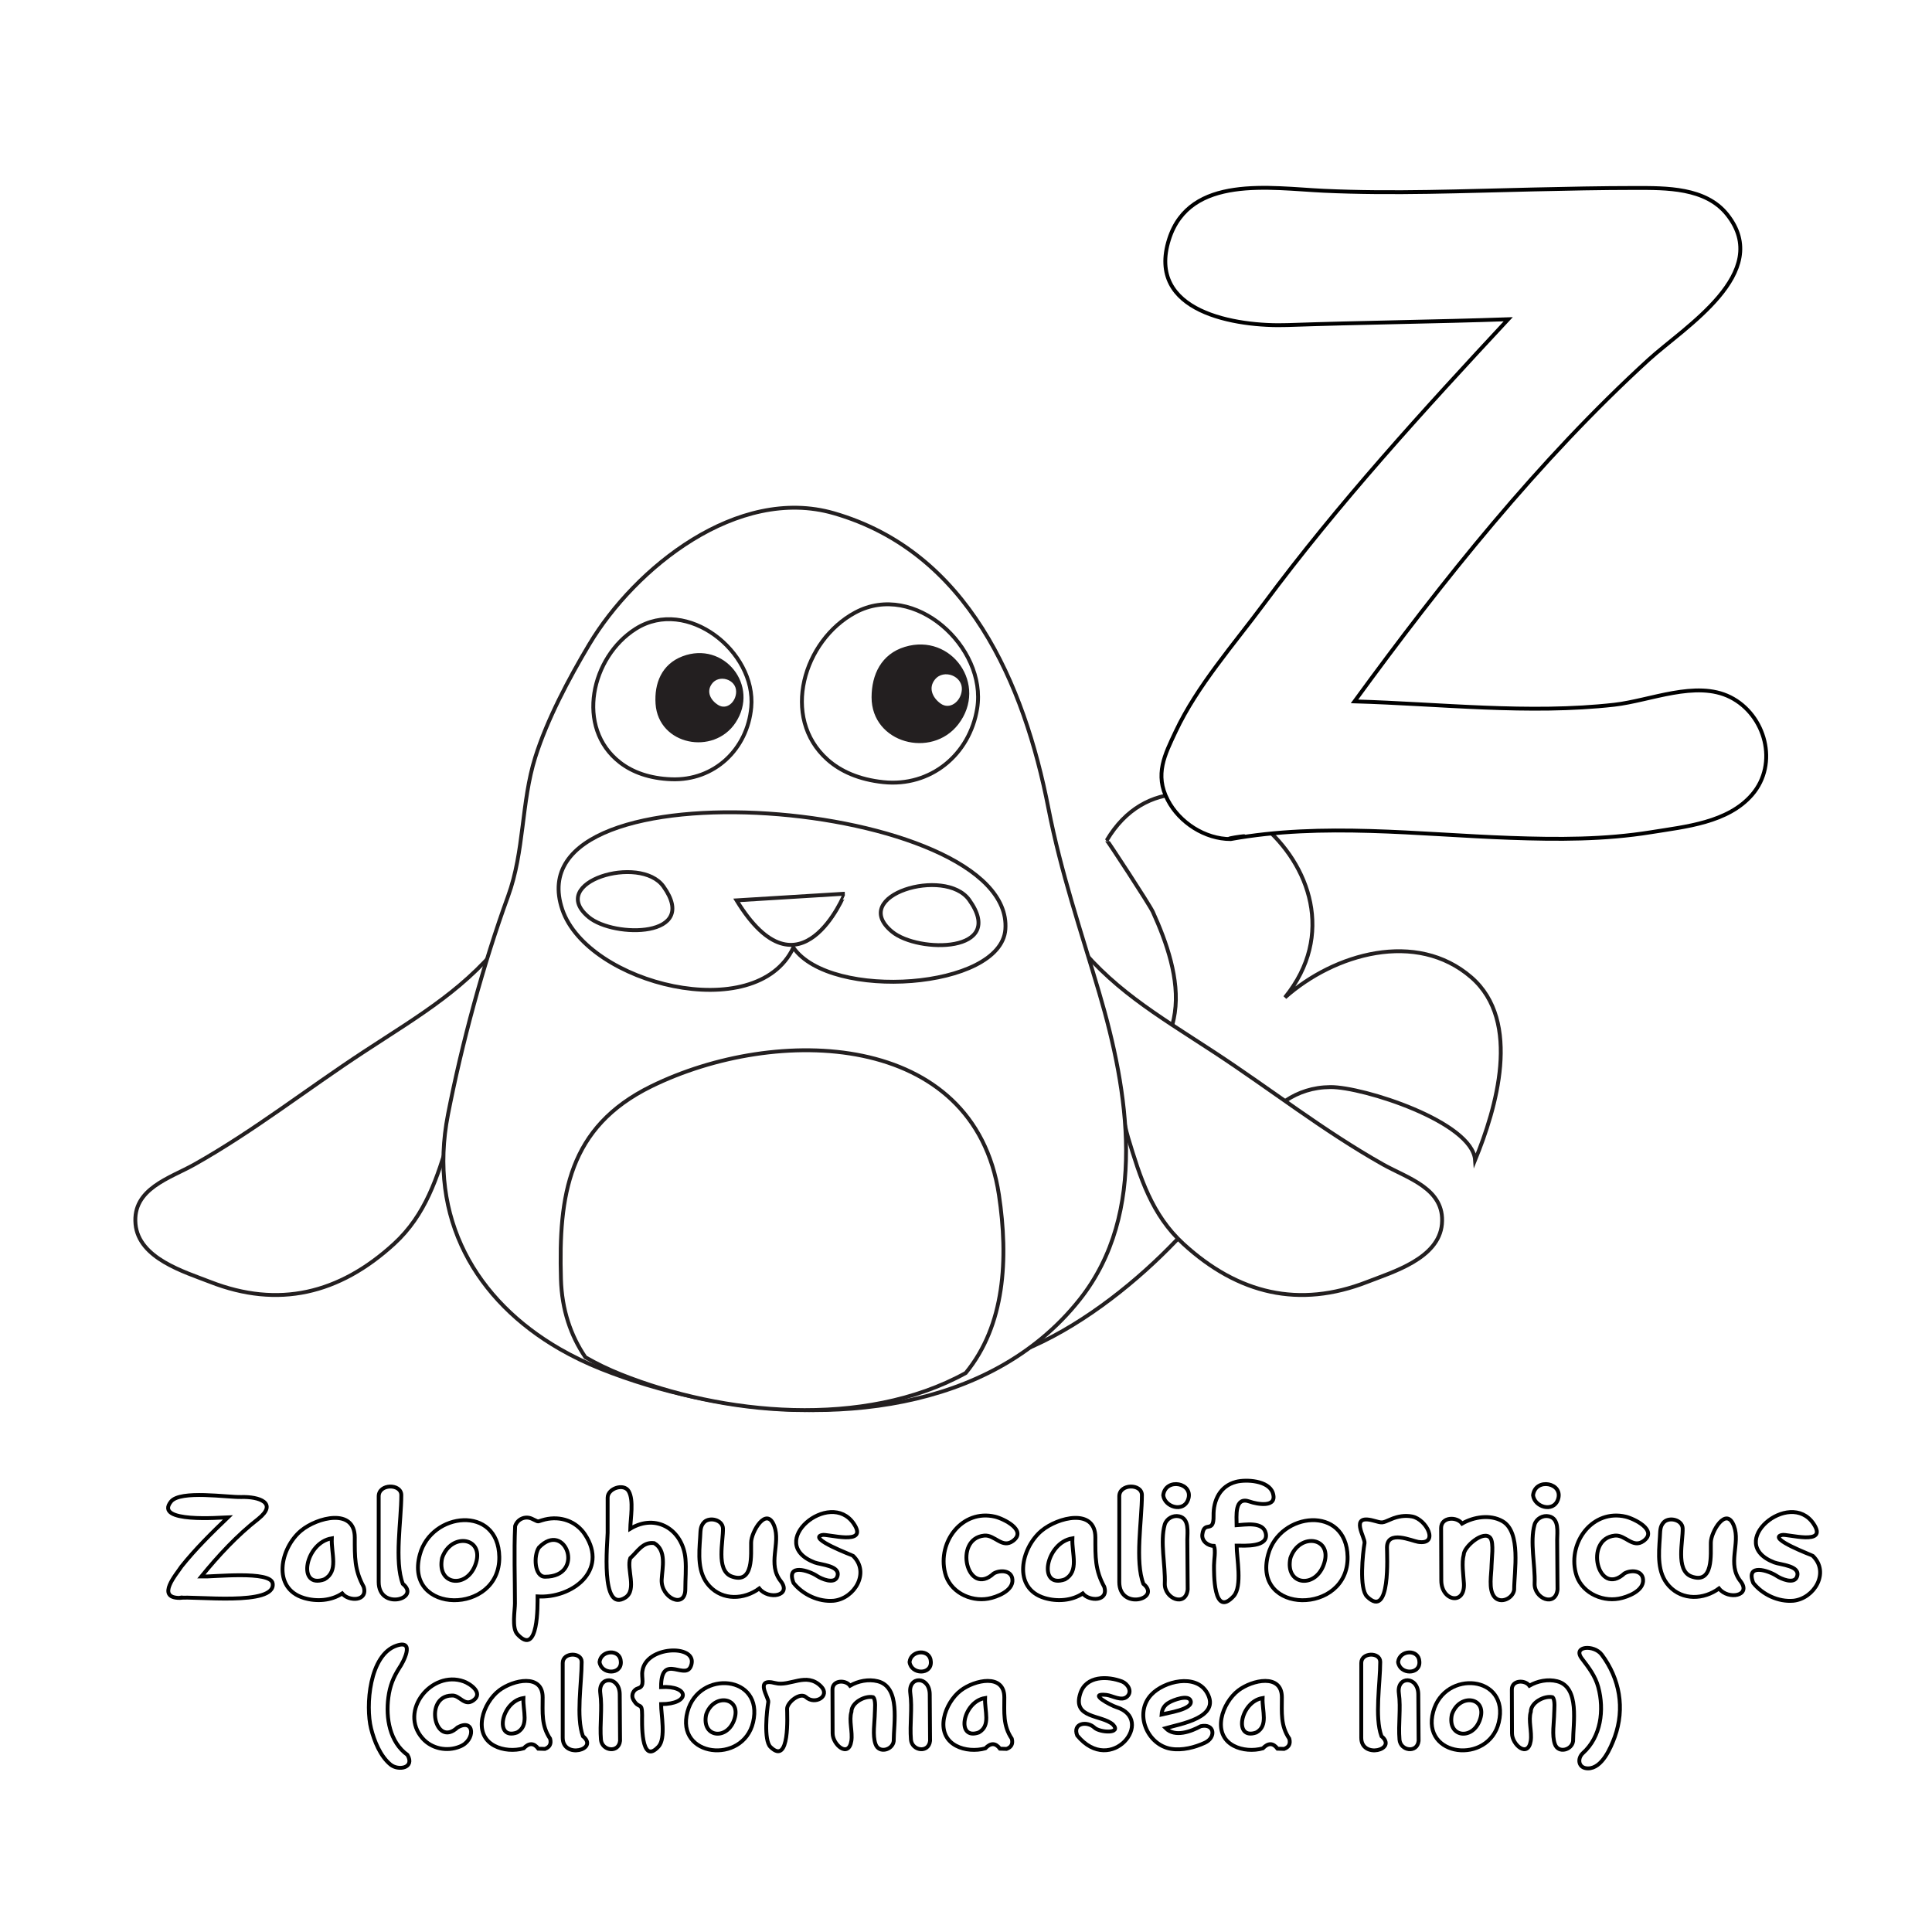 <?xml version="1.0" encoding="utf-8"?>
<!-- Generator: Adobe Illustrator 16.0.0, SVG Export Plug-In . SVG Version: 6.00 Build 0)  -->
<!DOCTYPE svg PUBLIC "-//W3C//DTD SVG 1.1//EN" "http://www.w3.org/Graphics/SVG/1.1/DTD/svg11.dtd">
<svg version="1.1" xmlns="http://www.w3.org/2000/svg" xmlns:xlink="http://www.w3.org/1999/xlink" x="0px" y="0px" width="100%"
	 height="100%" viewBox="0 0 1000 1000" style="enable-background:new 0 0 1000 1000;" xml:space="preserve">
<g id="Layer_3">
	<rect style="fill:#FFFFFF;" width="1000" height="1000"/>
</g>
<g id="Layer_1">
	<path style="fill:#FFFFFF;stroke:#231F20;stroke-width:2;stroke-miterlimit:10;" d="M262.887,483.602
		c-20.695,27.637-45.032,41.478-74.558,60.817c-29.722,19.469-56.633,40.789-87.681,58.282
		c-12.685,7.146-32.195,12.521-30.502,30.916c1.637,17.785,25.314,24.702,38.669,29.91c35.183,13.726,66.747,6.317,95.177-19.727
		c16.336-14.966,22.357-34.34,28.544-54.83c4.724-15.646,5.153-43.916,18.188-54.688L262.887,483.602z"/>
	<path style="fill:#FFFFFF;stroke:#231F20;stroke-width:2;stroke-miterlimit:10;" d="M504.131,589.516
		c24.619-17.364,50.266-23.422,77.016-33.067c15.919-5.741,24.447-15.266,26.932-32.2c2.556-17.418-4.296-36.698-11.371-52.272
		c-1.684-3.708-23.699-37.284-23.843-37.043c38.889-65.606,144.467,16.988,92.234,81.346c25.517-22.724,68.065-34.999,96.438-10.429
		c26.376,22.843,12.818,68.135,1.969,94.621c-1.346-19.809-58.103-37.941-74.902-37.8c-36.154,0.307-47.493,40.976-66.951,64.912
		c-30.062,36.983-96.939,92.733-150.492,77.002C402.685,684.47,473.499,611.118,504.131,589.516z"/>
	<path style="fill:#FFFFFF;stroke:#231F20;stroke-width:2;stroke-miterlimit:10;" d="M553.592,483.602
		c20.694,27.637,45.03,41.478,74.558,60.817c29.722,19.469,56.634,40.789,87.681,58.282c12.686,7.146,32.195,12.521,30.502,30.916
		c-1.638,17.785-25.312,24.702-38.669,29.91c-35.184,13.726-66.745,6.317-95.177-19.727c-16.337-14.966-22.356-34.34-28.543-54.83
		c-4.726-15.646-5.153-43.916-18.188-54.688L553.592,483.602z"/>
	<path style="fill:#FFFFFF;stroke:#231F20;stroke-width:2;stroke-miterlimit:10;" d="M558.847,672.641
		c-11.745,14.813-25.924,26.343-41.682,35.033c-60.916,33.627-145.619,25.045-206.128,0.851
		c-7.475-2.985-14.583-6.418-21.247-10.257c-43.466-25.059-68.39-67.701-57.914-121.411c7.176-36.764,18.246-77.744,31.113-113.019
		c8.474-23.22,6.73-48.548,14.069-71.89c6.124-19.502,17.342-40.682,27.897-58.36c23.773-39.791,76.837-82.297,126.603-67.957
		c69.606,20.071,98.543,88.446,111.084,152.646c6.543,33.519,16.733,63.199,26.302,95.583
		C583.905,564.57,594.447,627.755,558.847,672.641z"/>
	<path style="fill:#FFFFFF;stroke:#231F20;stroke-width:2;stroke-miterlimit:10;" d="M499.865,710.652
		c-52.743,29.116-126.083,21.685-178.475,0.737c-6.472-2.586-12.626-5.557-18.396-8.882c-7.583-11.152-12.194-24.574-12.649-40.421
		c-1.253-43.287,3.721-78.675,46.751-99.81c64.749-31.795,167.145-28.999,179.949,56.173
		C522.028,651.614,520.134,685.928,499.865,710.652z"/>
	<path style="fill:#FFFFFF;stroke:#231F20;stroke-width:2;stroke-miterlimit:10;" d="M320.902,394.654
		c-23.27-18.04-14.867-54.702,8.187-69.213c26.541-16.706,62.38,11.864,59.76,40.662c-1.981,21.76-19.162,38.041-41.266,37.245
		C336.198,402.938,327.376,399.673,320.902,394.654z"/>
	<path style="fill:#231F20;stroke:#231F20;stroke-width:2;stroke-miterlimit:10;" d="M353.598,340.637
		c20.541-7.808,38.474,14.53,26.264,32.904c-10.861,16.339-38.163,11.14-39.546-9.302
		C339.621,353.979,343.34,344.537,353.598,340.637z"/>
	<path style="fill:#FFFFFF;stroke:#231F20;stroke-width:2;stroke-miterlimit:10;" d="M367.584,353.458
		c4.201-5.947,14.459-2.936,14.439,4.561c-0.015,6-5.613,10.95-10.826,7.732C366.855,363.072,364.318,358.083,367.584,353.458z"/>
	<path style="fill:#FFFFFF;stroke:#231F20;stroke-width:2;stroke-miterlimit:10;" d="M428.291,393.165
		c-24.424-21.769-12.32-61.772,14.34-76.104c30.695-16.501,68.252,17.899,63.154,49.622c-3.851,23.972-24.135,40.712-48.579,38.149
		C444.618,403.511,435.085,399.221,428.291,393.165z"/>
	<path style="fill:#231F20;stroke:#231F20;stroke-width:2;stroke-miterlimit:10;" d="M468.646,335.772
		c23.364-7.093,41.545,19.033,26.611,38.472c-13.283,17.288-43.153,9.447-43.13-13.318
		C452.137,349.498,456.977,339.314,468.646,335.772z"/>
	<path style="fill:#FFFFFF;stroke:#231F20;stroke-width:2;stroke-miterlimit:10;" d="M483.173,351.048
		c5.111-6.273,16.254-2.153,15.661,6.154c-0.475,6.651-7.055,11.711-12.59,7.748C481.635,361.649,479.203,355.926,483.173,351.048z"
		/>
	<path style="fill:#FFFFFF;stroke:#231F20;stroke-width:2;stroke-miterlimit:10;" d="M520.378,481.037
		c4.933-67.218-256.269-89.271-229.299-10.18c13.115,38.447,100.305,60.468,119.571,19.627
		C429.915,518.204,518.104,512.039,520.378,481.037z"/>
	<path style="fill:#FFFFFF;stroke:#231F20;stroke-width:2;stroke-miterlimit:10;" d="M304.726,474.705
		c13.18,10.893,57.649,10.66,38.654-15.902C331.38,442.022,282.711,456.507,304.726,474.705z"/>
	<path style="fill:#FFFFFF;stroke:#231F20;stroke-width:2;stroke-miterlimit:10;" d="M461.71,482.219
		c13.624,11.259,59.588,11.019,39.956-16.438C489.261,448.436,438.954,463.408,461.71,482.219z"/>
	<path style="fill:#FFFFFF;stroke:#231F20;stroke-width:2;stroke-miterlimit:10;" d="M381.25,466.019l55.987-3.439
		C437.236,462.58,414.143,519.802,381.25,466.019z"/>
</g>
<g id="Layer_2">
	<path style="fill:#FFFFFF;stroke:#000000;stroke-width:2;" d="M93.052,827.079c-12.611,0-1.595-12.439,0.864-16.28
		c7.298-9.146,15.654-17.358,24.084-25.448c-3.624,0.112-38.522,3.054-29.506-8.14c4.865-6.049,29.298-2.139,36.415-2.356
		c9.162-0.271,19.021,3.054,8.828,11.268c-11.027,8.565-20.747,19.113-29.554,29.903c6.344,0.163,35.867-3.157,36.942,3.514
		C143.036,831.546,99.912,825.978,93.052,827.079C92.028,827.079,96.25,826.565,93.052,827.079z"/>
	<path style="fill:#FFFFFF;stroke:#000000;stroke-width:2;" d="M188.24,821.338c2.355,7.641-7.792,7.64-11.131,3.428
		c-5.666,3.793-13.319,4.301-19.767,2.356c-16.781-5.059-12.251-25.891-1.565-34.804c8.38-6.989,27.856-11.925,27.856,3.486
		C183.634,805.939,183.427,812.53,188.24,821.338z"/>
	<path style="fill:#FFFFFF;stroke:#000000;stroke-width:2;" d="M167.897,817.482c7.474-4.235,3.499-13.131,3.838-21.25
		C157.891,798.436,153.504,822.624,167.897,817.482C168.601,817.084,166.938,817.825,167.897,817.482z"/>
	<path style="fill:#FFFFFF;stroke:#000000;stroke-width:2;" d="M208.486,819.796c9.558,7.766-12.474,13.884-12.474-0.974
		c0-11.263,0-22.525,0-33.788c0-3.511,0-7.021,0-10.53c0-6.638,11.707-6.67,11.707-0.635
		C207.718,787.102,204.027,808.16,208.486,819.796z"/>
	<path style="fill:#FFFFFF;stroke:#000000;stroke-width:2;" d="M217.314,804.63c5.976-22.152,40.605-25.673,41.117,1.156
		C258.973,836.02,208.812,835.907,217.314,804.63z"/>
	<path style="fill:#FFFFFF;stroke:#000000;stroke-width:2;" d="M228.829,806.429c-2.907,13.861,12.306,16.015,17.08,3.878
		C251.649,795.71,233.487,792.742,228.829,806.429C228.637,807.344,229.275,805.116,228.829,806.429z"/>
	<path style="fill:#FFFFFF;stroke:#000000;stroke-width:2;" d="M266.633,789.892c1.164-3.57,5.113-5.382,8.54-3.855
		c4.435,1.986,2.053,1.667,6.909,0.429c7.99-1.895,16.115,0.844,20.715,7.803c12.429,18.803-7.014,33.189-24.554,32.04
		c0,4.012,0.568,31.766-10.507,19.493c-2.896-3.204-1.199-12.261-1.199-15.921C266.537,816.588,266.02,803.159,266.633,789.892z"/>
	<path style="fill:#FFFFFF;stroke:#000000;stroke-width:2;" d="M278.915,801.031c-2.803,4.18-2.336,15.08,3.167,15.08
		C303.281,816.111,292.773,786.591,278.915,801.031C278.723,801.317,279.683,800.231,278.915,801.031z"/>
	<path style="fill:#FFFFFF;stroke:#000000;stroke-width:2;" d="M323.724,826.865c-13.172,8.51-9.211-28.922-9.211-33.516
		c0-6.053,0-12.106,0-18.16c0-4.821,8.441-7.623,10.914-3.312c2.69,4.691,0.907,14.174,0.792,19.386
		c13.635-8.222,27.341,0.773,28.582,15.702c0.431,5.188-0.083,10.383-0.083,15.573c0,10.54-12.765,4.606-12.234-5.013
		c0.332-6.048,2.618-15.088-3.886-18.808c-5.927-0.796-8.615,4.441-12.378,7.797C324.193,811.96,329.79,822.933,323.724,826.865
		C322.444,827.692,325.003,826.036,323.724,826.865z"/>
	<path style="fill:#FFFFFF;stroke:#000000;stroke-width:2;" d="M404.133,818.425c5.863,7.568-6.359,9.867-11.131,3.771
		c-7.876,5.774-18.862,6.297-25.836-1.253c-6.327-6.85-5.345-16.612-4.773-25.224c0.243-2.861-0.133-5.656,2.111-7.883
		c2.847-2.752,9.417-1.213,9.691,3.17c0.284,6.479-3.744,21.451,4.222,24.849c11.99,4.657,10.188-11.981,10.363-17.394
		c0-5.523,8.004-19.223,11.995-8.569C404.169,799.005,397.043,809.493,404.133,818.425
		C404.709,819.168,403.045,817.054,404.133,818.425z"/>
	<path style="fill:#FFFFFF;stroke:#000000;stroke-width:2;" d="M410.751,819.367c-4.158-10.518,8.034-6.387,12.09-3.685
		c2.194,1.5,9.146,4.545,10.555,0.343c1.905-5.662-8.528-6.06-11.778-7.314c-25.969-10.024,7.962-38.396,20.318-20.019
		c7.916,11.793-13.989,4.996-16.408,5.826c-7.736,1.739,15.695,10.478,15.94,10.712c9.045,8.614,0.822,22.202-9.991,23.306
		C423.728,829.204,415.559,825.377,410.751,819.367z"/>
	<path style="fill:#FFFFFF;stroke:#000000;stroke-width:2;" d="M514.381,814.397c3.202-1.83,9.271-1.765,9.643,3.214
		c0.442,5.879-8.2,9.068-12.546,9.853c-9.439,1.704-20.023-3.695-22.333-13.409c-4.001-16.064,8.942-33.015,25.871-29.035
		c4.175,0.98,16.877,7.011,9.248,12.584c-5.58,4.073-9.381-3.324-14.824-2.785C493.186,796.43,500.68,827.066,514.381,814.397z"/>
	<path style="fill:#FFFFFF;stroke:#000000;stroke-width:2;" d="M571.568,821.338c2.358,7.642-7.791,7.637-11.131,3.428
		c-5.665,3.793-13.319,4.301-19.766,2.356c-16.782-5.059-12.252-25.891-1.565-34.804c8.381-6.989,27.856-11.925,27.856,3.486
		C566.963,805.939,566.757,812.529,571.568,821.338z"/>
	<path style="fill:#FFFFFF;stroke:#000000;stroke-width:2;" d="M551.227,817.482c7.474-4.235,3.499-13.132,3.838-21.25
		C541.218,798.436,536.837,822.626,551.227,817.482C551.93,817.084,550.268,817.825,551.227,817.482z"/>
	<path style="fill:#FFFFFF;stroke:#000000;stroke-width:2;" d="M591.815,819.796c9.558,7.766-12.475,13.885-12.475-0.974
		c0-11.263,0-22.525,0-33.788c0-3.511,0-7.021,0-10.53c0-6.637,11.707-6.67,11.707-0.635
		C591.048,787.099,587.354,808.165,591.815,819.796z"/>
	<path style="fill:#FFFFFF;stroke:#000000;stroke-width:2;" d="M602.082,773.955c1.133-9.391,16.134-6.462,12.822,2.41
		C612.474,782.876,602.874,780.117,602.082,773.955z"/>
	<path style="fill:#FFFFFF;stroke:#000000;stroke-width:2;" d="M614.748,822.709c-1.052,9.333-12.188,4.718-11.85-3.127
		c0.377-9.303-2.547-21.536-0.049-30.461c0.964-3.104,4.296-4.961,7.437-4.284c5.446,1.179,4.271,8.277,4.271,12.167
		C614.557,805.573,614.748,814.139,614.748,822.709z"/>
	<path style="fill:#FFFFFF;stroke:#000000;stroke-width:2;" d="M638.546,826.137c-10.666,11.705-10.171-12.47-10.171-15.993
		c0-2.674,0.947-7.427,0-9.97c-3.144,0-6.488-2.517-6.046-5.955c0.966-7.531,5.98-0.051,5.806-9.639
		c-0.156-8.069,3.393-15.452,11.646-17.587c5.231-1.354,16.879-0.704,19.012,5.719c2.638,7.984-8.298,5.821-11.994,4.499
		c-8.019-2.848-6.717,7.659-6.717,12.253c4.331-0.256,13.652-2.034,15.064,4.069c1.733,7.47-11.166,6.47-15.064,6.47
		C640.081,806.313,643.133,821.086,638.546,826.137C637.714,827.05,639.376,825.223,638.546,826.137z"/>
	<path style="fill:#FFFFFF;stroke:#000000;stroke-width:2;" d="M656.394,804.63c5.979-22.144,40.619-25.681,41.116,1.156
		C698.068,836.016,647.892,835.914,656.394,804.63z"/>
	<path style="fill:#FFFFFF;stroke:#000000;stroke-width:2;" d="M667.908,806.429c-2.899,13.861,12.304,16.016,17.08,3.878
		C690.73,795.71,672.571,792.745,667.908,806.429C667.717,807.344,668.355,805.116,667.908,806.429z"/>
	<path style="fill:#FFFFFF;stroke:#000000;stroke-width:2;" d="M706.288,798.675c0.453-2.692-7.99-14.873,4.27-11.696
		c5.229,1.361,4.362,1.545,9.548-0.686c3.391-1.455,7.097-2.044,10.747-1.37c7.606,1.402,14.243,14.886,3.166,13.152
		c-3.235-0.506-16.12-6.46-16.12,2.957c0,3.725,2.002,37.497-10.315,25.361C703.395,822.267,705.386,803.882,706.288,798.675
		C706.351,798.304,706.224,799.047,706.288,798.675z"/>
	<path style="fill:#FFFFFF;stroke:#000000;stroke-width:2;" d="M783.721,822.881c-0.598,4.461-7.051,7.471-10.219,3.663
		c-3.211-3.859-1.499-11.735-1.476-16.334c0.016-3.029,1.269-11.62-0.588-14.105c-3.363-4.484-13.817,4.527-13.817,8.611
		c-1.148,4.114-0.162,10.478,0.096,14.823c0.679,11.611-11.706,9.238-11.706-1.542c0-9.025-0.096-18.052-0.096-27.077
		c0-5.804,8.087-6.094,10.843-2.313c6.039-3.505,14.542-4.844,20.869-1.263C787.509,792.936,783.721,813.494,783.721,822.881z"/>
	<path style="fill:#FFFFFF;stroke:#000000;stroke-width:2;" d="M793.507,773.955c1.133-9.391,16.134-6.462,12.822,2.41
		C803.898,782.876,794.299,780.117,793.507,773.955z"/>
	<path style="fill:#FFFFFF;stroke:#000000;stroke-width:2;" d="M806.173,822.709c-1.052,9.333-12.188,4.718-11.85-3.127
		c0.377-9.303-2.547-21.536-0.049-30.461c0.964-3.104,4.296-4.961,7.437-4.284c5.446,1.179,4.271,8.277,4.271,12.167
		C805.981,805.573,806.173,814.139,806.173,822.709z"/>
	<path style="fill:#FFFFFF;stroke:#000000;stroke-width:2;" d="M840.813,814.397c3.202-1.829,9.272-1.766,9.644,3.214
		c0.438,5.88-8.197,9.067-12.546,9.853c-9.44,1.705-20.023-3.694-22.333-13.409c-4.001-16.064,8.941-33.015,25.87-29.035
		c4.175,0.98,16.877,7.012,9.249,12.584c-5.58,4.073-9.382-3.324-14.825-2.785C819.618,796.431,827.114,827.066,840.813,814.397z"/>
	<path style="fill:#FFFFFF;stroke:#000000;stroke-width:2;" d="M900.879,818.425c5.863,7.562-6.356,9.872-11.13,3.771
		c-7.877,5.774-18.861,6.297-25.836-1.253c-6.328-6.85-5.345-16.611-4.773-25.224c0.241-2.861-0.132-5.656,2.11-7.883
		c2.847-2.752,9.417-1.213,9.691,3.17c0.284,6.479-3.743,21.45,4.222,24.849c11.991,4.655,10.188-11.979,10.363-17.394
		c0-5.521,8.009-19.224,11.994-8.569C900.914,799.005,893.791,809.492,900.879,818.425
		C901.455,819.168,899.791,817.054,900.879,818.425z"/>
	<path style="fill:#FFFFFF;stroke:#000000;stroke-width:2;" d="M907.498,819.367c-4.157-10.516,8.033-6.39,12.091-3.685
		c2.192,1.499,9.148,4.546,10.555,0.343c1.909-5.66-8.531-6.061-11.778-7.314c-25.969-10.024,7.963-38.396,20.318-20.019
		c7.915,11.793-13.989,4.996-16.408,5.826c-7.736,1.735,15.696,10.479,15.94,10.712c9.045,8.614,0.822,22.202-9.991,23.306
		C920.475,829.204,912.307,825.377,907.498,819.367z"/>
	<path style="fill:#FFFFFF;stroke:#000000;stroke-width:2;" d="M210.909,908.352c3.949,6.808-4.765,8.319-8.818,4.955
		c-5.286-4.387-8.41-12.197-10.023-18.628c-2.903-11.573-0.976-38.191,13.251-42.924c9.873-3.28,3.154,9.065,1.408,11.491
		c-3.166,5.002-4.922,9.338-5.71,15.335C199.606,889.258,201.692,901.704,210.909,908.352z"/>
	<path style="fill:#FFFFFF;stroke:#000000;stroke-width:2;" d="M236.808,894.131c8.875-5.073,9.487,6.759,1.126,9.911
		c-6.578,2.667-14.477,1.104-19.223-4.273c-12.49-14.131,4.677-35.406,21.274-29.483c3.376,1.207,10.32,5.959,5.107,9.768
		c-4.799,3.509-7.122-2.902-11.341-2.441C219.246,877.929,225.078,905.058,236.808,894.131z"/>
	<path style="fill:#FFFFFF;stroke:#000000;stroke-width:2;" d="M284.745,899.948c0.691,2.627-0.207,4.387-2.694,5.279
		c-1.14-0.036-2.279-0.072-3.418-0.108c-2.279-3.049-4.812-3.108-7.601-0.18c-4.794,1.37-10.732,1.012-15.151-1.355
		c-11.636-6.232-5.787-22.332,2.483-28.622c7.204-5.479,22.521-8.851,22.521,3.583C280.884,886.459,280.149,893.171,284.745,899.948
		z"/>
	<path style="fill:#FFFFFF;stroke:#000000;stroke-width:2;" d="M267.693,896.716c6.265-3.55,2.933-11.006,3.217-17.812
		C259.295,880.752,255.643,901.032,267.693,896.716C268.283,896.382,266.889,897.004,267.693,896.716z"/>
	<path style="fill:#FFFFFF;stroke:#000000;stroke-width:2;" d="M301.716,898.655c8.522,6.934-10.456,11.919-10.456,0.795
		c0-9.798,0-19.596,0-29.394c0-3.101,0-6.2,0-9.3c0-5.608,9.812-5.693,9.812-0.599C301.072,871.379,298.08,888.728,301.716,898.655z
		"/>
	<path style="fill:#FFFFFF;stroke:#000000;stroke-width:2;" d="M310.322,860.229c0.764-6.34,10.791-6.808,11.019-0.144
		C321.792,866.956,311.166,866.802,310.322,860.229z"/>
	<path style="fill:#FFFFFF;stroke:#000000;stroke-width:2;" d="M320.939,901.098c-0.729,6.467-9.416,5.168-9.893-0.683
		c-0.66-7.943,0.766-16.066-0.322-23.989c-1.245-9.092,10.054-9.09,10.054,0.683C320.778,885.105,320.939,893.1,320.939,901.098z"/>
	<path style="fill:#FFFFFF;stroke:#000000;stroke-width:2;" d="M340.887,903.971c-9.516,10.428-8.526-13.582-8.526-16.086
		c0-7.548-1.599-2.704-4.625-8.299c-1.212-2.234,0.187-5.096,2.574-5.745c3.786-1.033,1.535-5.401,2.212-9.015
		c1.839-12.878,27.533-13.804,25.457-3.698c-2.167,10.394-15.805-6.83-15.805,12.102c14.913-0.869,15.169,8.835,0,8.835
		C342.174,887.359,344.741,899.728,340.887,903.971C340.189,904.735,341.583,903.204,340.887,903.971z"/>
	<path style="fill:#FFFFFF;stroke:#000000;stroke-width:2;" d="M355.847,885.942c5.918-21.93,39.72-18.844,33.942,5.53
		C384.552,913.452,349.433,909.541,355.847,885.942z"/>
	<path style="fill:#FFFFFF;stroke:#000000;stroke-width:2;" d="M365.499,887.451c-2.435,11.619,10.316,13.423,14.316,3.25
		C384.627,878.465,369.4,875.978,365.499,887.451C365.338,888.218,365.874,886.35,365.499,887.451z"/>
	<path style="fill:#FFFFFF;stroke:#000000;stroke-width:2;" d="M397.67,880.951c0.363-2.146-7.443-12.663,3.579-9.804
		c7.633,1.987,16.101-5.934,23.687,1.688c5.039,5.062-3.092,9.811-7.762,5.603c-3.133-2.779-9.772,2.783-9.772,6.034
		c0,2.902,1.596,29.814-8.646,19.714C395.233,900.716,396.91,885.316,397.67,880.951C397.723,880.64,397.616,881.263,397.67,880.951
		z"/>
	<path style="fill:#FFFFFF;stroke:#000000;stroke-width:2;" d="M462.577,901.241c-0.616,4.587-7.7,6.48-9.41,1.508
		c-1.646-4.568-0.414-11.187-0.362-15.98c0.018-1.771,0.661-6.951-0.844-8.296c-4.147-0.965-11.261,2.688-11.261,7.542
		c-1.38,4.503,0.686,10.386-0.04,15.083c-1.4,8.984-9.692,2.031-9.692-3.95c0-7.565-0.081-15.131-0.081-22.696
		c0-4.865,6.779-5.109,9.089-1.939c4.225-2.452,9.57-3.504,14.357-2.299C466.218,873.214,462.577,892.12,462.577,901.241z"/>
	<path style="fill:#FFFFFF;stroke:#000000;stroke-width:2;" d="M470.78,860.229c0.764-6.34,10.791-6.808,11.019-0.144
		C482.25,866.956,471.624,866.802,470.78,860.229z"/>
	<path style="fill:#FFFFFF;stroke:#000000;stroke-width:2;" d="M481.397,901.098c-0.729,6.467-9.416,5.168-9.893-0.683
		c-0.66-7.943,0.766-16.066-0.322-23.989c-1.245-9.092,10.054-9.09,10.054,0.683C481.236,885.105,481.397,893.1,481.397,901.098z"/>
	<path style="fill:#FFFFFF;stroke:#000000;stroke-width:2;" d="M523.703,899.948c0.691,2.627-0.206,4.387-2.693,5.279
		c-1.14-0.036-2.279-0.072-3.419-0.108c-2.279-3.049-4.812-3.108-7.601-0.18c-4.794,1.37-10.732,1.012-15.151-1.355
		c-11.636-6.232-5.787-22.332,2.483-28.622c7.203-5.479,22.521-8.852,22.521,3.583C519.844,886.458,519.107,893.172,523.703,899.948
		z"/>
	<path style="fill:#FFFFFF;stroke:#000000;stroke-width:2;" d="M506.652,896.716c6.266-3.548,2.934-11.008,3.217-17.812
		C498.257,880.752,494.599,901.031,506.652,896.716C507.242,896.382,505.848,897.004,506.652,896.716z"/>
	<path style="fill:#FFFFFF;stroke:#000000;stroke-width:2;" d="M557.564,898.296c-2.59-6.537,5.226-7.585,8.887-4.094
		c2.763,2.636,14.307,3.328,9.612-1.58c-5.813-5.185-21.085-2.96-16.931-16.017c2.979-9.401,14.187-9.119,21.676-6.248
		c2.794,1.145,5.438,4.967,2.694,7.685c-2.83,2.812-7.78-0.43-10.817-0.754c-10.162-1.074,2.455,5.478,5.066,6.284
		C598.49,889.991,575.239,919.736,557.564,898.296z"/>
	<path style="fill:#FFFFFF;stroke:#000000;stroke-width:2;" d="M621.507,893.484c7.162-1.598,8.07,5.794,2.172,8.547
		c-5.253,2.443-11.765,4.101-17.574,3.16c-12.293-2-19.304-18.384-10.176-28.047c6.614-7.001,23.052-11.043,28.845-0.961
		c7.376,12.838-14.072,16.187-21.444,18.306C608.14,899.399,616.532,896.199,621.507,893.484z"/>
	<path style="fill:#FFFFFF;stroke:#000000;stroke-width:2;" d="M605.26,881.131c-2.493,1.31-3.834,3.392-4.021,6.248
		c2.48-0.682,16.704-2.568,15-7.146C615.022,876.975,607.271,879.936,605.26,881.131z"/>
	<path style="fill:#FFFFFF;stroke:#000000;stroke-width:2;" d="M667.353,899.948c0.69,2.627-0.207,4.387-2.694,5.279
		c-1.14-0.036-2.279-0.072-3.419-0.108c-2.278-3.049-4.812-3.108-7.601-0.18c-4.794,1.371-10.733,1.012-15.152-1.355
		c-11.635-6.231-5.785-22.333,2.484-28.622c7.205-5.48,22.521-8.851,22.521,3.583C663.491,886.458,662.756,893.172,667.353,899.948z
		"/>
	<path style="fill:#FFFFFF;stroke:#000000;stroke-width:2;" d="M650.301,896.716c6.265-3.548,2.934-11.008,3.217-17.812
		C641.905,880.752,638.247,901.031,650.301,896.716C650.891,896.382,649.496,897.004,650.301,896.716z"/>
	<path style="fill:#FFFFFF;stroke:#000000;stroke-width:2;" d="M715.047,898.655c8.521,6.938-10.456,11.916-10.456,0.795
		c0-9.798,0-19.596,0-29.394c0-3.101,0-6.2,0-9.3c0-5.608,9.812-5.693,9.812-0.599C714.403,871.38,711.412,888.725,715.047,898.655z
		"/>
	<path style="fill:#FFFFFF;stroke:#000000;stroke-width:2;" d="M723.653,860.229c0.766-6.338,10.793-6.809,11.02-0.144
		C735.122,866.957,724.498,866.801,723.653,860.229z"/>
	<path style="fill:#FFFFFF;stroke:#000000;stroke-width:2;" d="M734.271,901.098c-0.731,6.466-9.415,5.168-9.893-0.683
		c-0.672-7.942,0.766-16.065-0.322-23.989c-1.249-9.088,10.054-9.092,10.054,0.683C734.109,885.105,734.271,893.1,734.271,901.098z"
		/>
	<path style="fill:#FFFFFF;stroke:#000000;stroke-width:2;" d="M741.83,885.942c5.926-21.927,39.713-18.847,33.942,5.53
		C770.53,913.45,735.416,909.542,741.83,885.942z"/>
	<path style="fill:#FFFFFF;stroke:#000000;stroke-width:2;" d="M751.482,887.451c-2.442,11.619,10.316,13.421,14.316,3.25
		C770.609,878.466,755.379,875.975,751.482,887.451C751.321,888.218,751.856,886.35,751.482,887.451z"/>
	<path style="fill:#FFFFFF;stroke:#000000;stroke-width:2;" d="M814.218,901.241c-0.617,4.587-7.699,6.48-9.411,1.508
		c-1.645-4.567-0.414-11.187-0.361-15.98c0.019-1.768,0.661-6.955-0.845-8.296c-4.147-0.965-11.261,2.688-11.261,7.542
		c-1.379,4.502,0.684,10.386-0.04,15.083c-1.406,8.985-9.692,2.03-9.692-3.95c0-7.565-0.08-15.131-0.08-22.696
		c0-4.865,6.779-5.109,9.089-1.939c4.226-2.452,9.571-3.504,14.357-2.299C817.858,873.214,814.218,892.121,814.218,901.241z"/>
	<path style="fill:#FFFFFF;stroke:#000000;stroke-width:2;" d="M819.285,907.418c9.378-8.396,11.163-22.305,7.981-34.144
		c-1.549-5.764-4.942-10.118-8.505-14.804c-5.007-6.572,6.326-7.345,10.295-2.029c9.312,12.472,12.068,27.777,6.717,42.645
		c-2.062,5.524-6.493,16.232-13.834,16.232C816.959,915.318,816.207,910.305,819.285,907.418z"/>
	<path style="fill:#FFFFFF;stroke:#000000;stroke-width:2;" d="M637.004,434.302c-13.303,0-26.529-8.527-32.613-20.266
		c-6.838-13.191-1.544-23.342,4.16-35.463c11.101-23.585,30.073-45.046,45.553-65.928c38.585-52.057,82.445-100.016,126.547-147.403
		c-38.075,1.322-76.158,1.698-114.229,3.011c-26.587,0.917-73.42-6.573-61.297-44.491c10.71-33.502,52.657-26.297,79.932-25.025
		c36.175,1.686,72.453,0.118,108.643-0.675c17.539-0.385,35.082-0.775,52.626-0.775c16.098,0,36.452-0.279,47.628,13.704
		c24.179,30.255-22.225,58.398-40.569,75.154c-56.906,51.98-106.992,114.728-152.292,176.888
		c44.377,1.278,90.217,6.706,134.466,1.731c18.639-2.095,42.214-12.819,60.01-3.941c18.243,9.137,25.132,34.416,11.326,50.467
		c-12.529,14.568-34.475,16.577-52.264,19.452c-24.215,3.913-48.383,3.812-72.822,2.941
		C733.639,431.966,684.845,425.689,637.004,434.302C631.107,434.302,655.418,430.987,637.004,434.302z"/>
</g>
</svg>
